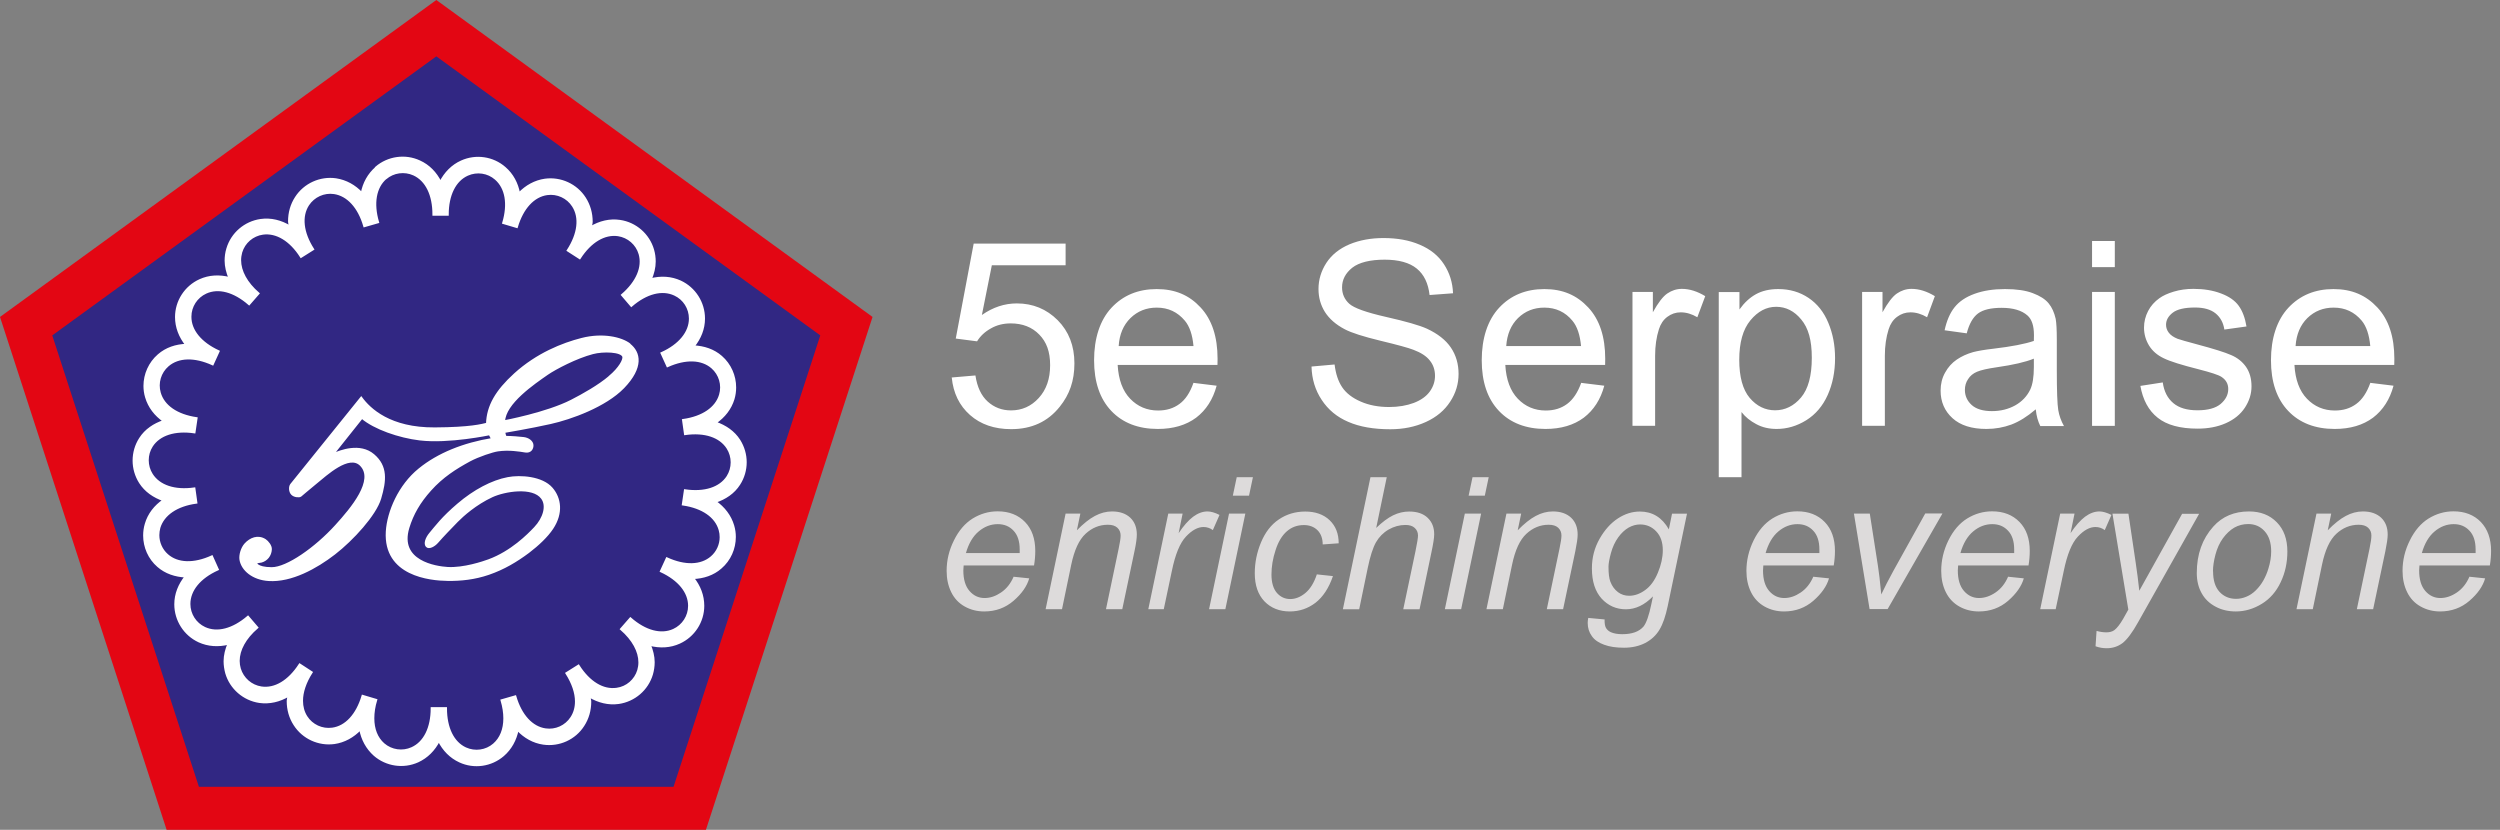 <?xml version="1.0" encoding="UTF-8"?>
<svg id="Layer_1" data-name="Layer 1" xmlns="http://www.w3.org/2000/svg" version="1.1" viewBox="0 0 243.97 80.98">
  <rect x="0" y="0" width="243.97" height="80.98" fill="#808080" stroke="none"/>
  <defs>
    <style>
      .cls-1 {
        fill: #e30613;
      }

      .cls-1, .cls-2, .cls-3, .cls-4, .cls-5 {
        stroke-width: 0px;
      }

      .cls-1, .cls-3, .cls-4 {
        fill-rule: evenodd;
      }

      .cls-6 {
        fill: none;
        stroke: #fff;
        stroke-miterlimit: 2.61;
        stroke-width: .22px;
      }

      .cls-2 {
        fill: #dddbdb;
      }

      .cls-3 {
        fill: #312783;
      }

      .cls-4, .cls-5 {
        fill: #fff;
      }
    </style>
  </defs>
  <path class="cls-2" d="M236.35,53.97h5.24c0-.17,0-.28,0-.35,0-.8-.2-1.41-.6-1.83-.4-.43-.91-.64-1.54-.64-.68,0-1.3.24-1.86.71-.56.47-.98,1.17-1.25,2.12M240.97,56.28l1.55.16c-.22.77-.73,1.5-1.53,2.19-.8.69-1.76,1.04-2.86,1.04-.69,0-1.33-.16-1.9-.48-.58-.32-1.02-.79-1.32-1.4-.3-.61-.45-1.3-.45-2.08,0-1.02.23-2.01.71-2.97.47-.96,1.08-1.67,1.83-2.14.75-.46,1.56-.7,2.43-.7,1.11,0,2,.35,2.67,1.04.66.69,1,1.63,1,2.83,0,.46-.04.93-.12,1.41h-6.87c-.02.18-.03.34-.03.49,0,.87.2,1.54.6,2,.4.46.89.69,1.47.69.54,0,1.08-.18,1.61-.54.53-.36.94-.87,1.23-1.55ZM224.11,59.45l1.95-9.33h1.44l-.34,1.63c.63-.64,1.21-1.11,1.76-1.4.54-.29,1.1-.44,1.67-.44.76,0,1.35.21,1.78.61.43.41.64.96.64,1.65,0,.35-.08.89-.23,1.63l-1.19,5.65h-1.59l1.24-5.92c.12-.57.18-1,.18-1.27,0-.31-.11-.56-.32-.76-.22-.2-.53-.29-.93-.29-.81,0-1.54.3-2.17.88-.64.59-1.1,1.59-1.4,3.02l-.9,4.34h-1.59ZM215.97,55.76c0,.88.21,1.54.63,2,.42.45.96.68,1.61.68.34,0,.68-.07,1.01-.21.34-.14.64-.34.93-.63.28-.28.53-.6.73-.96.2-.36.37-.75.49-1.16.18-.58.27-1.14.27-1.67,0-.84-.21-1.5-.64-1.97-.42-.47-.96-.7-1.6-.7-.5,0-.95.12-1.36.35-.41.24-.78.59-1.11,1.04-.33.46-.57.99-.73,1.6-.16.6-.24,1.15-.24,1.62ZM214.38,55.91c0-1.82.54-3.33,1.61-4.52.88-.99,2.05-1.48,3.48-1.48,1.12,0,2.03.35,2.72,1.06.69.7,1.03,1.65,1.03,2.85,0,1.07-.21,2.07-.65,2.99-.43.92-1.05,1.63-1.85,2.12-.8.49-1.65.74-2.53.74-.73,0-1.39-.15-1.98-.47-.59-.31-1.05-.75-1.36-1.32-.32-.57-.47-1.23-.47-1.97ZM204.5,63.06l.1-1.49c.33.09.65.14.96.14s.58-.07.78-.22c.26-.2.54-.56.85-1.09l.51-.91-1.55-9.36h1.56l.7,4.72c.14.93.26,1.86.36,2.8l4.18-7.51h1.66l-5.95,10.57c-.57,1.03-1.09,1.71-1.53,2.05-.44.33-.96.5-1.54.5-.37,0-.73-.06-1.08-.19ZM199.1,59.45l1.95-9.33h1.4l-.39,1.91c.48-.72.95-1.25,1.41-1.6.46-.34.93-.52,1.41-.52.31,0,.71.11,1.17.34l-.65,1.48c-.28-.2-.58-.3-.91-.3-.56,0-1.13.31-1.71.93-.59.62-1.05,1.74-1.38,3.35l-.79,3.74h-1.51ZM191.32,53.97h5.24c0-.17,0-.28,0-.35,0-.8-.2-1.41-.6-1.83-.4-.43-.91-.64-1.54-.64-.68,0-1.3.24-1.86.71-.56.47-.98,1.17-1.25,2.12ZM195.95,56.28l1.55.16c-.22.77-.74,1.5-1.53,2.19-.8.69-1.75,1.04-2.86,1.04-.69,0-1.33-.16-1.9-.48-.57-.32-1.02-.79-1.32-1.4-.3-.61-.45-1.3-.45-2.08,0-1.02.23-2.01.7-2.97.47-.96,1.08-1.67,1.83-2.14.75-.46,1.56-.7,2.44-.7,1.11,0,2,.35,2.67,1.04.67.69,1,1.63,1,2.83,0,.46-.04.93-.12,1.41h-6.87c-.02.18-.03.34-.03.49,0,.87.2,1.54.6,2,.4.46.89.69,1.47.69.54,0,1.08-.18,1.61-.54.53-.36.94-.87,1.23-1.55ZM182.45,59.45l-1.53-9.33h1.55l.8,5.14c.09.56.2,1.48.32,2.75.31-.66.7-1.42,1.17-2.28l3.12-5.62h1.68l-5.35,9.33h-1.77ZM172.31,53.97h5.24c0-.17,0-.28,0-.35,0-.8-.2-1.41-.6-1.83-.4-.43-.91-.64-1.54-.64-.68,0-1.3.24-1.86.71-.56.47-.98,1.17-1.25,2.12ZM176.94,56.28l1.55.16c-.22.77-.74,1.5-1.53,2.19-.8.69-1.75,1.04-2.86,1.04-.69,0-1.33-.16-1.9-.48-.57-.32-1.02-.79-1.32-1.4-.3-.61-.45-1.3-.45-2.08,0-1.02.23-2.01.7-2.97.47-.96,1.08-1.67,1.83-2.14.75-.46,1.56-.7,2.44-.7,1.11,0,2,.35,2.67,1.04.67.69,1,1.63,1,2.83,0,.46-.04.93-.12,1.41h-6.87c-.02.18-.03.34-.03.49,0,.87.2,1.54.6,2,.4.46.89.69,1.47.69.55,0,1.08-.18,1.61-.54.53-.36.94-.87,1.23-1.55ZM156.97,55.32c0,.64.06,1.12.18,1.44.17.45.43.79.75,1.03.32.24.69.35,1.09.35.52,0,1.04-.18,1.55-.55.52-.37.93-.93,1.25-1.7.32-.76.48-1.5.48-2.2,0-.77-.21-1.38-.64-1.83-.42-.45-.95-.68-1.58-.68-.39,0-.76.11-1.12.31-.36.21-.7.52-1.01.95-.31.43-.55.94-.71,1.53-.16.59-.24,1.04-.24,1.34ZM154.98,60.3l1.61.15c-.01.36.03.64.13.82.1.18.26.32.47.42.29.13.66.2,1.12.2.96,0,1.65-.25,2.08-.75.27-.34.53-1.06.76-2.18l.16-.76c-.82.84-1.7,1.26-2.64,1.26s-1.73-.35-2.37-1.04c-.63-.7-.95-1.68-.95-2.95,0-1.05.25-2.01.75-2.89s1.1-1.54,1.79-1.99c.69-.45,1.4-.67,2.14-.67,1.23,0,2.17.58,2.83,1.74l.31-1.53h1.46l-1.88,9.01c-.21.99-.47,1.76-.81,2.32-.33.55-.8.98-1.39,1.29-.59.3-1.28.46-2.06.46s-1.4-.09-1.94-.29c-.54-.19-.95-.47-1.21-.85-.27-.37-.4-.8-.4-1.28,0-.14.02-.3.05-.47ZM145.06,59.45l1.95-9.33h1.44l-.34,1.63c.63-.64,1.21-1.11,1.76-1.4.54-.29,1.1-.44,1.67-.44.76,0,1.35.21,1.78.61.43.41.64.96.64,1.65,0,.35-.08.89-.23,1.63l-1.19,5.65h-1.59l1.24-5.92c.12-.57.19-1,.19-1.27,0-.31-.11-.56-.32-.76-.22-.2-.53-.29-.93-.29-.82,0-1.54.3-2.17.88-.64.59-1.1,1.59-1.4,3.02l-.9,4.34h-1.59ZM141,59.45l1.95-9.33h1.59l-1.95,9.33h-1.59ZM143.32,48.37l.38-1.8h1.58l-.38,1.8h-1.58ZM131.05,59.45l2.69-12.88h1.59l-1.03,4.95c.59-.57,1.14-.98,1.65-1.23.51-.25,1.04-.37,1.57-.37.77,0,1.37.2,1.8.61.43.41.64.94.64,1.61,0,.33-.09.93-.28,1.81l-1.15,5.51h-1.59l1.19-5.65c.17-.82.25-1.34.25-1.54,0-.31-.11-.56-.32-.75-.21-.2-.52-.29-.91-.29-.57,0-1.12.15-1.64.45-.52.3-.93.72-1.23,1.24-.3.53-.57,1.37-.81,2.53l-.83,4.01h-1.59ZM128.49,56.05l1.59.17c-.4,1.17-.97,2.03-1.7,2.6-.73.56-1.57.85-2.51.85-1.01,0-1.84-.33-2.47-.98-.63-.66-.95-1.57-.95-2.75,0-1.02.2-2.02.61-3.01.41-.98.98-1.73,1.74-2.24.75-.51,1.61-.77,2.58-.77s1.79.28,2.38.85c.59.57.88,1.31.88,2.25l-1.56.11c0-.59-.18-1.06-.51-1.39-.34-.33-.78-.5-1.33-.5-.64,0-1.19.2-1.66.61-.47.41-.84,1.02-1.1,1.84-.27.82-.4,1.61-.4,2.38s.18,1.39.53,1.79c.35.4.79.6,1.3.6s1.01-.2,1.48-.59c.47-.39.84-.99,1.11-1.79ZM117.99,59.45l1.95-9.33h1.59l-1.95,9.33h-1.59ZM120.31,48.37l.38-1.8h1.58l-.38,1.8h-1.58ZM112.06,59.45l1.95-9.33h1.4l-.39,1.91c.48-.72.95-1.25,1.41-1.6.46-.34.93-.52,1.41-.52.32,0,.71.11,1.17.34l-.65,1.48c-.28-.2-.58-.3-.91-.3-.55,0-1.13.31-1.71.93-.59.62-1.05,1.74-1.38,3.35l-.79,3.74h-1.51ZM102.04,59.45l1.95-9.33h1.44l-.34,1.63c.63-.64,1.21-1.11,1.76-1.4.54-.29,1.1-.44,1.67-.44.76,0,1.35.21,1.78.61.43.41.64.96.64,1.65,0,.35-.07.89-.23,1.63l-1.19,5.65h-1.59l1.24-5.92c.12-.57.19-1,.19-1.27,0-.31-.11-.56-.32-.76-.22-.2-.52-.29-.93-.29-.82,0-1.54.3-2.17.88-.64.59-1.1,1.59-1.4,3.02l-.9,4.34h-1.59ZM94.27,53.97h5.24c0-.17,0-.28,0-.35,0-.8-.2-1.41-.6-1.83-.4-.43-.91-.64-1.54-.64-.68,0-1.3.24-1.86.71-.56.47-.98,1.17-1.25,2.12ZM98.89,56.28l1.55.16c-.22.77-.73,1.5-1.53,2.19-.8.69-1.75,1.04-2.86,1.04-.69,0-1.33-.16-1.9-.48-.58-.32-1.02-.79-1.32-1.4-.3-.61-.45-1.3-.45-2.08,0-1.02.23-2.01.71-2.97.47-.96,1.08-1.67,1.83-2.14.75-.46,1.56-.7,2.44-.7,1.11,0,2,.35,2.67,1.04.67.69,1,1.63,1,2.83,0,.46-.04.93-.12,1.41h-6.87c-.02.18-.03.34-.03.49,0,.87.2,1.54.6,2,.4.46.89.69,1.47.69.55,0,1.08-.18,1.61-.54.53-.36.94-.87,1.23-1.55Z"/>
  <polygon class="cls-1" points="16.26 80.98 0 30.93 42.58 0 85.15 30.93 68.89 80.98 16.26 80.98"/>
  <polygon class="cls-3" points="19.41 76.78 5.1 32.73 42.58 5.5 80.05 32.73 65.73 76.78 19.41 76.78"/>
  <path class="cls-4" d="M36.72,16.37c-.74.64-1.22,1.5-1.41,2.51-.7-.75-1.56-1.22-2.52-1.37-1.53-.22-3.06.47-3.9,1.77-.45.69-.67,1.48-.67,2.32,0,.17.07.35.09.53-.9-.55-1.88-.79-2.87-.65-1.53.22-2.8,1.31-3.24,2.79-.12.39-.17.78-.17,1.17,0,.57.15,1.15.38,1.71-1.01-.26-2-.21-2.9.2-1.41.64-2.32,2.05-2.32,3.59h0c0,.99.36,1.91,1,2.72-1.03.04-1.96.35-2.71,1-.88.76-1.37,1.87-1.37,3,0,.36.05.74.16,1.1.28.95.89,1.74,1.74,2.33-.98.33-1.8.88-2.33,1.71-.42.65-.63,1.4-.63,2.15,0,.74.21,1.48.62,2.13.53.83,1.34,1.39,2.32,1.73-.86.59-1.47,1.37-1.75,2.33-.11.37-.16.74-.16,1.12,0,1.13.48,2.23,1.35,2.98.74.65,1.68.96,2.71,1.01-.65.81-1.02,1.73-1.02,2.72h0c0,1.55.9,2.96,2.3,3.61.9.41,1.89.47,2.9.22-.24.57-.39,1.15-.39,1.73,0,.39.06.77.16,1.15.43,1.48,1.7,2.58,3.22,2.81.99.14,1.97-.09,2.87-.63-.02.19-.09.38-.09.56,0,.83.22,1.61.66,2.29.83,1.3,2.35,2,3.88,1.79.96-.14,1.82-.61,2.53-1.35.19,1.01.66,1.87,1.39,2.52,1.16,1.01,2.82,1.26,4.23.62.89-.41,1.58-1.11,2.05-2.02.46.92,1.15,1.62,2.04,2.03,1.4.65,3.06.41,4.23-.6.74-.64,1.21-1.5,1.41-2.5.7.74,1.55,1.22,2.52,1.36,1.53.22,3.06-.47,3.89-1.77.45-.69.67-1.48.67-2.32,0-.17-.07-.35-.09-.53.9.54,1.88.79,2.87.65,1.53-.22,2.8-1.31,3.24-2.79.11-.38.17-.78.17-1.18,0-.57-.15-1.15-.38-1.71,1.01.26,2,.21,2.9-.2,1.41-.64,2.32-2.05,2.32-3.59h0c0-.99-.35-1.91-1-2.72,1.03-.04,1.97-.35,2.71-1,.89-.76,1.37-1.87,1.37-3,0-.37-.05-.73-.16-1.1-.28-.95-.89-1.74-1.74-2.34.98-.33,1.8-.88,2.33-1.71.42-.65.63-1.4.63-2.14s-.21-1.48-.62-2.13c-.53-.83-1.35-1.39-2.33-1.73.86-.59,1.47-1.37,1.76-2.32.11-.37.16-.75.16-1.12,0-1.13-.48-2.23-1.35-2.99-.74-.65-1.68-.96-2.71-1.01.65-.81,1.02-1.73,1.02-2.72h0c0-1.55-.9-2.96-2.3-3.61-.9-.41-1.89-.47-2.9-.21.24-.58.39-1.16.39-1.74,0-.39-.05-.77-.16-1.15-.43-1.48-1.7-2.59-3.22-2.81-.99-.15-1.97.09-2.87.63.02-.18.1-.37.1-.56,0-.83-.22-1.61-.66-2.3-.83-1.3-2.36-2-3.89-1.79-.96.14-1.82.61-2.53,1.35-.19-1.01-.65-1.87-1.39-2.51-1.16-1.02-2.82-1.26-4.23-.62-.89.4-1.58,1.11-2.05,2.02-.46-.92-1.15-1.63-2.04-2.03-1.4-.65-3.06-.41-4.23.59ZM37.62,17.41c.76-.66,1.85-.81,2.77-.39,1.23.57,1.92,1.99,1.92,3.92h1.37c0-1.92.71-3.35,1.94-3.9.92-.41,2-.26,2.76.41,1.02.89,1.29,2.45.74,4.3l1.31.39c.55-1.85,1.63-3.02,2.96-3.21,1-.14,2,.32,2.54,1.17.73,1.14.54,2.71-.51,4.34l1.15.74c1.05-1.62,2.41-2.43,3.75-2.24,1,.15,1.83.87,2.11,1.84.37,1.29-.25,2.75-1.71,4.01l.89,1.04c1.46-1.26,3-1.66,4.23-1.09.92.42,1.5,1.34,1.5,2.35h0c0,1.35-1.02,2.59-2.77,3.38l.57,1.25c1.76-.79,3.35-.74,4.36.14.76.66,1.07,1.72.78,2.68-.38,1.29-1.7,2.19-3.61,2.46l.19,1.35c1.91-.27,3.42.23,4.15,1.37.54.85.54,1.95,0,2.8-.73,1.13-2.25,1.62-4.16,1.34l-.2,1.36c1.91.28,3.22,1.18,3.59,2.48.07.24.1.48.1.72,0,.74-.32,1.46-.9,1.96-1.02.88-2.61.92-4.36.12l-.57,1.24c1.75.81,2.75,2.04,2.75,3.38h0c0,1.02-.6,1.94-1.52,2.36-1.23.56-2.77.15-4.22-1.12l-.9,1.03c1.17,1.02,1.79,2.17,1.79,3.25,0,.27-.04.52-.11.77-.29.97-1.12,1.69-2.12,1.82-1.34.19-2.69-.63-3.73-2.26l-1.16.73c.61.97.93,1.91.93,2.76,0,.59-.15,1.12-.45,1.58-.55.85-1.55,1.3-2.54,1.15-1.33-.19-2.41-1.37-2.95-3.22l-1.32.38c.18.62.27,1.21.27,1.75,0,1.08-.35,1.96-1.03,2.55-.76.66-1.85.81-2.77.39-1.22-.56-1.92-1.99-1.92-3.92h-1.37c0,1.92-.71,3.35-1.94,3.9-.92.42-2.01.26-2.77-.4-.67-.59-1.01-1.46-1.01-2.53,0-.55.09-1.15.28-1.78l-1.31-.39c-.55,1.85-1.63,3.02-2.96,3.2-1,.14-2-.32-2.54-1.17-.29-.46-.43-.99-.43-1.56,0-.85.32-1.81.94-2.78l-1.15-.75c-1.05,1.62-2.41,2.44-3.75,2.24-1-.15-1.82-.87-2.11-1.84-.07-.25-.11-.5-.11-.76,0-1.09.63-2.24,1.81-3.26l-.89-1.04c-1.46,1.25-3,1.66-4.23,1.09-.91-.42-1.5-1.34-1.5-2.35h0c0-1.36,1.02-2.59,2.77-3.38l-.56-1.25c-1.76.8-3.35.75-4.36-.14-.57-.5-.88-1.22-.88-1.95,0-.24.04-.49.1-.73.39-1.29,1.7-2.19,3.61-2.45l-.19-1.36c-1.91.27-3.42-.23-4.15-1.37-.54-.85-.54-1.95,0-2.79.73-1.13,2.25-1.62,4.16-1.34l.2-1.36c-1.91-.28-3.22-1.18-3.59-2.48-.28-.97.03-2.02.8-2.68,1.02-.88,2.61-.92,4.37-.12l.57-1.25c-1.75-.81-2.76-2.04-2.75-3.39,0-1.01.6-1.93,1.52-2.35,1.23-.56,2.76-.15,4.22,1.12l.9-1.03c-1.17-1.02-1.79-2.17-1.79-3.25,0-.27.04-.52.11-.78.29-.97,1.12-1.68,2.12-1.82,1.34-.18,2.7.64,3.73,2.26l1.16-.73c-1.04-1.63-1.21-3.21-.48-4.34.55-.84,1.55-1.3,2.55-1.15,1.33.2,2.41,1.37,2.95,3.23l1.32-.38c-.54-1.85-.26-3.42.76-4.3Z"/>
  <path class="cls-6" d="M36.72,16.37c-.74.64-1.22,1.5-1.41,2.51-.7-.75-1.56-1.22-2.52-1.37-1.53-.22-3.06.47-3.9,1.77-.45.69-.67,1.48-.67,2.32,0,.17.07.35.09.53-.9-.55-1.88-.79-2.87-.65-1.53.22-2.8,1.31-3.24,2.79-.12.39-.17.78-.17,1.17,0,.57.15,1.15.38,1.71-1.01-.26-2-.21-2.9.2-1.41.64-2.32,2.05-2.32,3.59h0c0,.99.36,1.91,1,2.72-1.03.04-1.96.35-2.71,1-.88.76-1.37,1.87-1.37,3,0,.36.05.74.16,1.1.28.95.89,1.74,1.74,2.33-.98.33-1.8.88-2.33,1.71-.42.65-.63,1.4-.63,2.15,0,.74.21,1.48.62,2.13.53.83,1.34,1.39,2.32,1.73-.86.59-1.47,1.37-1.75,2.33-.11.37-.16.74-.16,1.12,0,1.13.48,2.23,1.35,2.98.74.65,1.68.96,2.71,1.01-.65.81-1.02,1.73-1.02,2.72h0c0,1.55.9,2.96,2.3,3.61.9.41,1.89.47,2.9.22-.24.57-.39,1.15-.39,1.73,0,.39.06.77.16,1.15.43,1.48,1.7,2.58,3.22,2.81.99.14,1.97-.09,2.87-.63-.02.19-.09.38-.09.56,0,.83.22,1.61.66,2.29.83,1.3,2.35,2,3.88,1.79.96-.14,1.82-.61,2.53-1.35.19,1.01.66,1.87,1.39,2.52,1.16,1.01,2.82,1.26,4.23.62.89-.41,1.58-1.11,2.05-2.02.46.92,1.15,1.62,2.04,2.03,1.4.65,3.06.41,4.23-.6.74-.64,1.21-1.5,1.41-2.5.7.74,1.55,1.22,2.52,1.36,1.53.22,3.06-.47,3.89-1.77.45-.69.67-1.48.67-2.32,0-.17-.07-.35-.09-.53.9.54,1.88.79,2.87.65,1.53-.22,2.8-1.31,3.24-2.79.11-.38.17-.78.17-1.18,0-.57-.15-1.15-.38-1.71,1.01.26,2,.21,2.9-.2,1.41-.64,2.32-2.05,2.32-3.59h0c0-.99-.35-1.91-1-2.72,1.03-.04,1.97-.35,2.71-1,.89-.76,1.37-1.87,1.37-3,0-.37-.05-.73-.16-1.1-.28-.95-.89-1.74-1.74-2.34.98-.33,1.8-.88,2.33-1.71.42-.65.63-1.4.63-2.14s-.21-1.48-.62-2.13c-.53-.83-1.35-1.39-2.33-1.73.86-.59,1.47-1.37,1.76-2.32.11-.37.16-.75.16-1.12,0-1.13-.48-2.23-1.35-2.99-.74-.65-1.68-.96-2.71-1.01.65-.81,1.02-1.73,1.02-2.72h0c0-1.55-.9-2.96-2.3-3.61-.9-.41-1.89-.47-2.9-.21.24-.58.39-1.16.39-1.74,0-.39-.05-.77-.16-1.15-.43-1.48-1.7-2.59-3.22-2.81-.99-.15-1.97.09-2.87.63.02-.18.1-.37.1-.56,0-.83-.22-1.61-.66-2.3-.83-1.3-2.36-2-3.89-1.79-.96.14-1.82.61-2.53,1.35-.19-1.01-.65-1.87-1.39-2.51-1.16-1.02-2.82-1.26-4.23-.62-.89.4-1.58,1.11-2.05,2.02-.46-.92-1.15-1.63-2.04-2.03-1.4-.65-3.06-.41-4.23.59ZM37.62,17.41c.76-.66,1.85-.81,2.77-.39,1.23.57,1.92,1.99,1.92,3.92h1.37c0-1.92.71-3.35,1.94-3.9.92-.41,2-.26,2.76.41,1.02.89,1.29,2.45.74,4.3l1.31.39c.55-1.85,1.63-3.02,2.96-3.21,1-.14,2,.32,2.54,1.17.73,1.14.54,2.71-.51,4.34l1.15.74c1.05-1.62,2.41-2.43,3.75-2.24,1,.15,1.83.87,2.11,1.84.37,1.29-.25,2.75-1.71,4.01l.89,1.04c1.46-1.26,3-1.66,4.23-1.09.92.42,1.5,1.34,1.5,2.35h0c0,1.35-1.02,2.59-2.77,3.38l.57,1.25c1.76-.79,3.35-.74,4.36.14.76.66,1.07,1.72.78,2.68-.38,1.29-1.7,2.19-3.61,2.46l.19,1.35c1.91-.27,3.42.23,4.15,1.37.54.85.54,1.95,0,2.8-.73,1.13-2.25,1.62-4.16,1.34l-.2,1.36c1.91.28,3.22,1.18,3.59,2.48.07.24.1.48.1.72,0,.74-.32,1.46-.9,1.96-1.02.88-2.61.92-4.36.12l-.57,1.24c1.75.81,2.75,2.04,2.75,3.38h0c0,1.02-.6,1.94-1.52,2.36-1.23.56-2.77.15-4.22-1.12l-.9,1.03c1.17,1.02,1.79,2.17,1.79,3.25,0,.27-.04.52-.11.77-.29.97-1.12,1.69-2.12,1.82-1.34.19-2.69-.63-3.73-2.26l-1.16.73c.61.97.93,1.91.93,2.76,0,.59-.15,1.12-.45,1.58-.55.85-1.55,1.3-2.54,1.15-1.33-.19-2.41-1.37-2.95-3.22l-1.32.38c.18.62.27,1.21.27,1.75,0,1.08-.35,1.96-1.03,2.55-.76.66-1.85.81-2.77.39-1.22-.56-1.92-1.99-1.92-3.92h-1.37c0,1.92-.71,3.35-1.94,3.9-.92.42-2.01.26-2.77-.4-.67-.59-1.01-1.46-1.01-2.53,0-.55.09-1.15.28-1.78l-1.31-.39c-.55,1.85-1.63,3.02-2.96,3.2-1,.14-2-.32-2.54-1.17-.29-.46-.43-.99-.43-1.56,0-.85.32-1.81.94-2.78l-1.15-.75c-1.05,1.62-2.41,2.44-3.75,2.24-1-.15-1.82-.87-2.11-1.84-.07-.25-.11-.5-.11-.76,0-1.09.63-2.24,1.81-3.26l-.89-1.04c-1.46,1.25-3,1.66-4.23,1.09-.91-.42-1.5-1.34-1.5-2.35h0c0-1.36,1.02-2.59,2.77-3.38l-.56-1.25c-1.76.8-3.35.75-4.36-.14-.57-.5-.88-1.22-.88-1.95,0-.24.04-.49.1-.73.39-1.29,1.7-2.19,3.61-2.45l-.19-1.36c-1.91.27-3.42-.23-4.15-1.37-.54-.85-.54-1.95,0-2.79.73-1.13,2.25-1.62,4.16-1.34l.2-1.36c-1.91-.28-3.22-1.18-3.59-2.48-.28-.97.03-2.02.8-2.68,1.02-.88,2.61-.92,4.37-.12l.57-1.25c-1.75-.81-2.76-2.04-2.75-3.39,0-1.01.6-1.93,1.52-2.35,1.23-.56,2.76-.15,4.22,1.12l.9-1.03c-1.17-1.02-1.79-2.17-1.79-3.25,0-.27.04-.52.11-.78.29-.97,1.12-1.68,2.12-1.82,1.34-.18,2.7.64,3.73,2.26l1.16-.73c-1.04-1.63-1.21-3.21-.48-4.34.55-.84,1.55-1.3,2.55-1.15,1.33.2,2.41,1.37,2.95,3.23l1.32-.38c-.54-1.85-.26-3.42.76-4.3Z"/>
  <path class="cls-4" d="M61.45,33.62c-.8-.62-2.62-1.06-4.68-.53-1.85.47-4.35,1.46-6.52,3.43-1.8,1.64-2.66,3.1-2.71,4.84-.49.12-1.61.44-5.11.46-4.38.03-6.36-1.87-7.18-2.99,0,0-6.53,8.09-6.83,8.47-.15.2-.15.67.09.91.24.24.71.25.82.16.22-.18.58-.5,1.52-1.27.94-.76,3.2-2.89,4.36-1.73,1.47,1.48-.88,4.26-2.4,5.93-2,2.21-4.79,4.16-6.29,4.16s-1.72-.56-1.37-.61c.16-.02.28-.04.36-.06.27-.08.48-.23.64-.43.16-.21.25-.45.27-.74.03-.34-.31-.75-.55-.91-.7-.45-1.43-.14-1.92.4-.35.39-.54,1.06-.47,1.51.17.99,1.21,1.87,2.73,1.97,2.21.15,4.65-1.2,6.42-2.57,1.77-1.37,3.99-3.8,4.46-5.38.52-1.76.65-3.12-.65-4.23-1.3-1.11-3.2-.41-4.01-.03l2.89-3.63c1.23,1.05,3.64,1.88,5.65,2.12,2.82.34,6.82-.51,6.82-.51.1.19.17.35.27.49-2.81.46-5.29,1.45-7.14,2.96-1.96,1.59-3.04,4.14-3.16,6.06-.25,4.24,4.19,4.69,5.93,4.71,1.27.02,2.62-.12,3.99-.59,1.48-.51,2.7-1.24,3.88-2.12.96-.73,1.82-1.55,2.33-2.32.99-1.49.77-2.93-.05-3.88-.95-1.1-3.08-1.23-4.27-1-1.54.29-3.28,1.21-4.86,2.56-1.54,1.31-2.17,2.19-2.72,2.84-.4.48-.54.99-.34,1.22.2.23.71-.03,1.03-.4.54-.62,1.24-1.34,1.92-2.04.55-.56,1.81-1.69,3.41-2.43,1.2-.56,3.99-1.04,4.89.18.57.76.19,1.99-.69,2.92-.65.69-2.29,2.35-4.52,3.17-.52.19-2.43.84-4.01.75-1.15-.07-4.85-.62-3.84-3.95.41-1.34,1.07-2.49,2.15-3.69,1.17-1.31,2.47-2.13,3.83-2.87.88-.47,2.26-.92,2.76-.99,1.08-.16,2.15.02,2.69.11.5.08.7-.29.68-.62-.02-.33-.4-.62-.86-.67-.36-.04-1.19-.12-1.75-.11-.12-.22-.14-.51-.14-.51,0,0,2.56-.43,4.52-.87,1.98-.44,5.35-1.65,7.11-3.47,1.9-1.97,1.59-3.4.59-4.18ZM59.49,36.78c-1.05.89-2.58,1.75-3.71,2.33-2.41,1.24-6.6,2.02-6.6,2.02.05-1.8,2.92-3.74,4.21-4.64.8-.55,2.84-1.62,4.45-2.04,1-.27,2.84-.23,3,.35.08.31-.36,1.14-1.35,1.97Z"/>
  <path class="cls-6" d="M61.45,33.62c-.8-.62-2.62-1.06-4.68-.53-1.85.47-4.35,1.46-6.52,3.43-1.8,1.64-2.66,3.1-2.71,4.84-.49.12-1.61.44-5.11.46-4.38.03-6.36-1.87-7.18-2.99,0,0-6.53,8.09-6.83,8.47-.15.2-.15.67.09.91.24.24.71.25.82.16.22-.18.58-.5,1.52-1.27.94-.76,3.2-2.89,4.36-1.73,1.47,1.48-.88,4.26-2.4,5.93-2,2.21-4.79,4.16-6.29,4.16s-1.72-.56-1.37-.61c.16-.02.28-.04.36-.06.27-.08.48-.23.64-.43.16-.21.25-.45.27-.74.03-.34-.31-.75-.55-.91-.7-.45-1.43-.14-1.92.4-.35.39-.54,1.06-.47,1.51.17.99,1.21,1.87,2.73,1.97,2.21.15,4.65-1.2,6.42-2.57,1.77-1.37,3.99-3.8,4.46-5.38.52-1.76.65-3.12-.65-4.23-1.3-1.11-3.2-.41-4.01-.03l2.89-3.63c1.23,1.05,3.64,1.88,5.65,2.12,2.82.34,6.82-.51,6.82-.51.1.19.17.35.27.49-2.81.46-5.29,1.45-7.14,2.96-1.96,1.59-3.04,4.14-3.16,6.06-.25,4.24,4.19,4.69,5.93,4.71,1.27.02,2.62-.12,3.99-.59,1.48-.51,2.7-1.24,3.88-2.12.96-.73,1.82-1.55,2.33-2.32.99-1.49.77-2.93-.05-3.88-.95-1.1-3.08-1.23-4.27-1-1.54.29-3.28,1.21-4.86,2.56-1.54,1.31-2.17,2.19-2.72,2.84-.4.48-.54.99-.34,1.22.2.23.71-.03,1.03-.4.54-.62,1.24-1.34,1.92-2.04.55-.56,1.81-1.69,3.41-2.43,1.2-.56,3.99-1.04,4.89.18.57.76.19,1.99-.69,2.92-.65.69-2.29,2.35-4.52,3.17-.52.19-2.43.84-4.01.75-1.15-.07-4.85-.62-3.84-3.95.41-1.34,1.07-2.49,2.15-3.69,1.17-1.31,2.47-2.13,3.83-2.87.88-.47,2.26-.92,2.76-.99,1.08-.16,2.15.02,2.69.11.5.08.7-.29.68-.62-.02-.33-.4-.62-.86-.67-.36-.04-1.19-.12-1.75-.11-.12-.22-.14-.51-.14-.51,0,0,2.56-.43,4.52-.87,1.98-.44,5.35-1.65,7.11-3.47,1.9-1.97,1.59-3.4.59-4.18ZM59.49,36.78c-1.05.89-2.58,1.75-3.71,2.33-2.41,1.24-6.6,2.02-6.6,2.02.05-1.8,2.92-3.74,4.21-4.64.8-.55,2.84-1.62,4.45-2.04,1-.27,2.84-.23,3,.35.08.31-.36,1.14-1.35,1.97Z"/>
  <path class="cls-5" d="M224.02,33.77h7.29c-.1-1.1-.38-1.92-.83-2.47-.71-.85-1.62-1.28-2.74-1.28-1.02,0-1.87.34-2.57,1.02-.69.68-1.07,1.59-1.15,2.73M231.29,37.36l2.29.28c-.36,1.34-1.03,2.38-2,3.12-.98.73-2.23,1.1-3.74,1.1-1.91,0-3.43-.59-4.54-1.76-1.12-1.18-1.68-2.83-1.68-4.95s.57-3.91,1.7-5.12c1.13-1.21,2.6-1.82,4.4-1.82s3.17.6,4.28,1.79c1.11,1.19,1.66,2.86,1.66,5.02,0,.13,0,.33-.01.59h-9.74c.08,1.44.49,2.54,1.22,3.3.73.76,1.64,1.15,2.73,1.15.81,0,1.5-.21,2.08-.64.58-.42,1.03-1.1,1.37-2.04ZM208.87,37.66l2.19-.34c.12.88.47,1.55,1.03,2.02.56.47,1.34.7,2.36.7s1.77-.21,2.26-.62c.49-.42.74-.9.74-1.46,0-.5-.22-.89-.66-1.18-.3-.2-1.06-.44-2.26-.75-1.62-.41-2.75-.76-3.38-1.07-.63-.3-1.1-.71-1.43-1.24-.32-.53-.49-1.11-.49-1.75,0-.58.14-1.12.4-1.62.26-.5.63-.91,1.09-1.24.34-.25.81-.47,1.41-.65.6-.18,1.24-.27,1.92-.27,1.02,0,1.92.15,2.7.45.78.29,1.35.69,1.72,1.2.37.51.62,1.18.76,2.02l-2.16.3c-.1-.67-.39-1.2-.86-1.58-.47-.38-1.14-.57-2-.57-1.02,0-1.74.17-2.17.5-.44.34-.66.73-.66,1.18,0,.29.09.55.27.78.18.24.46.43.85.59.22.08.87.27,1.96.56,1.57.42,2.66.76,3.27,1.03.62.26,1.11.66,1.46,1.16.35.51.53,1.14.53,1.89s-.22,1.43-.65,2.09c-.43.65-1.05,1.15-1.86,1.51-.81.36-1.73.53-2.75.53-1.7,0-3-.35-3.89-1.06-.89-.7-1.46-1.75-1.7-3.14ZM204.16,41.56v-13.07h2.22v13.07h-2.22ZM204.16,26.07v-2.55h2.22v2.55h-2.22ZM198.48,35c-.81.33-2.01.61-3.62.84-.91.13-1.56.28-1.93.44-.38.16-.67.4-.87.72-.21.31-.31.66-.31,1.05,0,.59.23,1.08.67,1.48.44.39,1.1.59,1.96.59s1.61-.19,2.28-.56c.66-.37,1.15-.89,1.46-1.53.24-.5.36-1.24.36-2.21v-.81ZM198.66,39.95c-.82.7-1.61,1.19-2.37,1.48-.76.28-1.57.43-2.44.43-1.44,0-2.54-.35-3.31-1.05-.77-.7-1.16-1.6-1.16-2.69,0-.64.14-1.23.44-1.76.29-.53.67-.95,1.14-1.27.47-.32,1-.56,1.6-.73.43-.11,1.09-.23,1.97-.33,1.79-.21,3.11-.47,3.95-.76,0-.3.01-.5.01-.57,0-.9-.21-1.54-.63-1.91-.56-.5-1.41-.75-2.52-.75-1.04,0-1.81.18-2.31.55-.49.37-.86,1.01-1.1,1.94l-2.16-.3c.2-.92.52-1.68.97-2.24.45-.57,1.1-1.01,1.96-1.32.85-.31,1.84-.46,2.96-.46s2.02.13,2.72.4c.7.26,1.21.59,1.54.99.33.4.55.9.69,1.51.07.38.11,1.06.11,2.04v2.95c0,2.06.05,3.36.14,3.91.09.55.28,1.07.56,1.57h-2.31c-.23-.46-.38-.99-.44-1.61ZM181.72,41.56v-13.07h1.99v1.98c.51-.92.98-1.54,1.41-1.83.43-.29.9-.45,1.42-.45.75,0,1.5.24,2.28.71l-.76,2.06c-.54-.32-1.08-.48-1.62-.48-.49,0-.92.15-1.31.44-.39.29-.66.7-.82,1.21-.25.78-.37,1.65-.37,2.58v6.84h-2.21ZM169.73,35.1c0,1.68.34,2.92,1.02,3.73.68.8,1.51,1.21,2.48,1.21s1.83-.42,2.53-1.25c.7-.83,1.05-2.12,1.05-3.87s-.34-2.91-1.03-3.74c-.68-.83-1.5-1.24-2.45-1.24s-1.78.44-2.51,1.32c-.73.88-1.09,2.17-1.09,3.85ZM167.73,46.57v-18.07h2.02v1.7c.47-.66,1.01-1.16,1.61-1.49.6-.33,1.32-.5,2.18-.5,1.12,0,2.1.29,2.95.86.86.58,1.5,1.39,1.93,2.43.44,1.05.66,2.19.66,3.44,0,1.34-.24,2.54-.72,3.61-.48,1.07-1.18,1.89-2.09,2.46-.92.57-1.88.85-2.89.85-.74,0-1.4-.15-1.99-.47-.59-.31-1.07-.7-1.44-1.18v6.36h-2.21ZM159.31,41.56v-13.07h1.99v1.98c.51-.92.98-1.54,1.41-1.83.43-.29.9-.45,1.42-.45.75,0,1.5.24,2.28.71l-.77,2.06c-.54-.32-1.08-.48-1.62-.48-.49,0-.92.15-1.31.44-.39.29-.66.7-.82,1.21-.25.78-.37,1.65-.37,2.58v6.84h-2.21ZM146.99,33.77h7.3c-.1-1.1-.38-1.92-.84-2.47-.7-.85-1.62-1.28-2.74-1.28-1.02,0-1.87.34-2.57,1.02-.69.68-1.07,1.59-1.15,2.73ZM154.27,37.36l2.29.28c-.36,1.34-1.03,2.38-2,3.12-.98.73-2.23,1.1-3.74,1.1-1.91,0-3.43-.59-4.54-1.76-1.12-1.18-1.68-2.83-1.68-4.95s.57-3.91,1.7-5.12c1.13-1.21,2.6-1.82,4.41-1.82s3.17.6,4.28,1.79c1.11,1.19,1.66,2.86,1.66,5.02,0,.13,0,.33-.01.59h-9.74c.08,1.44.49,2.54,1.22,3.3.73.76,1.64,1.15,2.73,1.15.81,0,1.5-.21,2.08-.64.57-.42,1.03-1.1,1.37-2.04ZM127.99,35.77l2.25-.2c.11.9.35,1.64.74,2.22.39.58,1,1.05,1.81,1.4.82.36,1.74.53,2.77.53.91,0,1.71-.14,2.41-.4.7-.27,1.22-.64,1.56-1.11.34-.47.51-.99.51-1.54s-.16-1.06-.5-1.48c-.33-.43-.87-.78-1.62-1.06-.49-.19-1.55-.48-3.21-.88-1.65-.4-2.82-.77-3.48-1.12-.86-.45-1.5-1.01-1.93-1.68-.42-.67-.63-1.42-.63-2.25,0-.91.26-1.76.77-2.55.52-.79,1.27-1.39,2.26-1.81.99-.41,2.1-.61,3.31-.61,1.34,0,2.52.21,3.54.65,1.02.43,1.81,1.06,2.36,1.9.55.84.85,1.78.89,2.84l-2.29.17c-.13-1.14-.54-2-1.25-2.58-.71-.58-1.76-.87-3.14-.87s-2.49.26-3.16.79c-.66.53-.99,1.17-.99,1.91,0,.65.24,1.18.7,1.6.46.42,1.66.85,3.6,1.29,1.94.44,3.27.82,3.99,1.15,1.05.49,1.83,1.1,2.33,1.84.5.74.75,1.6.75,2.57s-.27,1.87-.82,2.71c-.55.85-1.34,1.51-2.37,1.98-1.03.47-2.19.71-3.47.71-1.63,0-3-.24-4.1-.72-1.11-.47-1.97-1.19-2.6-2.15-.63-.95-.96-2.04-.99-3.24ZM109.17,33.77h7.3c-.1-1.1-.38-1.92-.84-2.47-.71-.85-1.62-1.28-2.74-1.28-1.02,0-1.87.34-2.57,1.02-.69.68-1.08,1.59-1.15,2.73ZM116.44,37.36l2.29.28c-.36,1.34-1.03,2.38-2,3.12-.98.73-2.23,1.1-3.74,1.1-1.91,0-3.43-.59-4.54-1.76-1.12-1.18-1.68-2.83-1.68-4.95s.57-3.91,1.7-5.12c1.13-1.21,2.6-1.82,4.41-1.82s3.18.6,4.28,1.79c1.11,1.19,1.66,2.86,1.66,5.02,0,.13,0,.33-.01.59h-9.74c.08,1.44.49,2.54,1.22,3.3.73.76,1.64,1.15,2.73,1.15.81,0,1.5-.21,2.08-.64.58-.42,1.03-1.1,1.36-2.04ZM92.86,36.84l2.33-.2c.17,1.13.57,1.98,1.2,2.55.63.57,1.39.86,2.27.86,1.07,0,1.97-.4,2.71-1.21.74-.81,1.11-1.87,1.11-3.2s-.35-2.26-1.06-2.99c-.71-.73-1.64-1.09-2.79-1.09-.71,0-1.36.16-1.93.49-.58.32-1.03.74-1.35,1.26l-2.08-.27,1.75-9.27h8.97v2.12h-7.2l-.97,4.85c1.08-.76,2.22-1.13,3.41-1.13,1.57,0,2.9.55,3.99,1.64,1.08,1.09,1.63,2.49,1.63,4.21s-.48,3.05-1.43,4.23c-1.16,1.46-2.74,2.19-4.74,2.19-1.64,0-2.98-.46-4.02-1.38-1.04-.92-1.63-2.14-1.78-3.65Z"/>
</svg>
